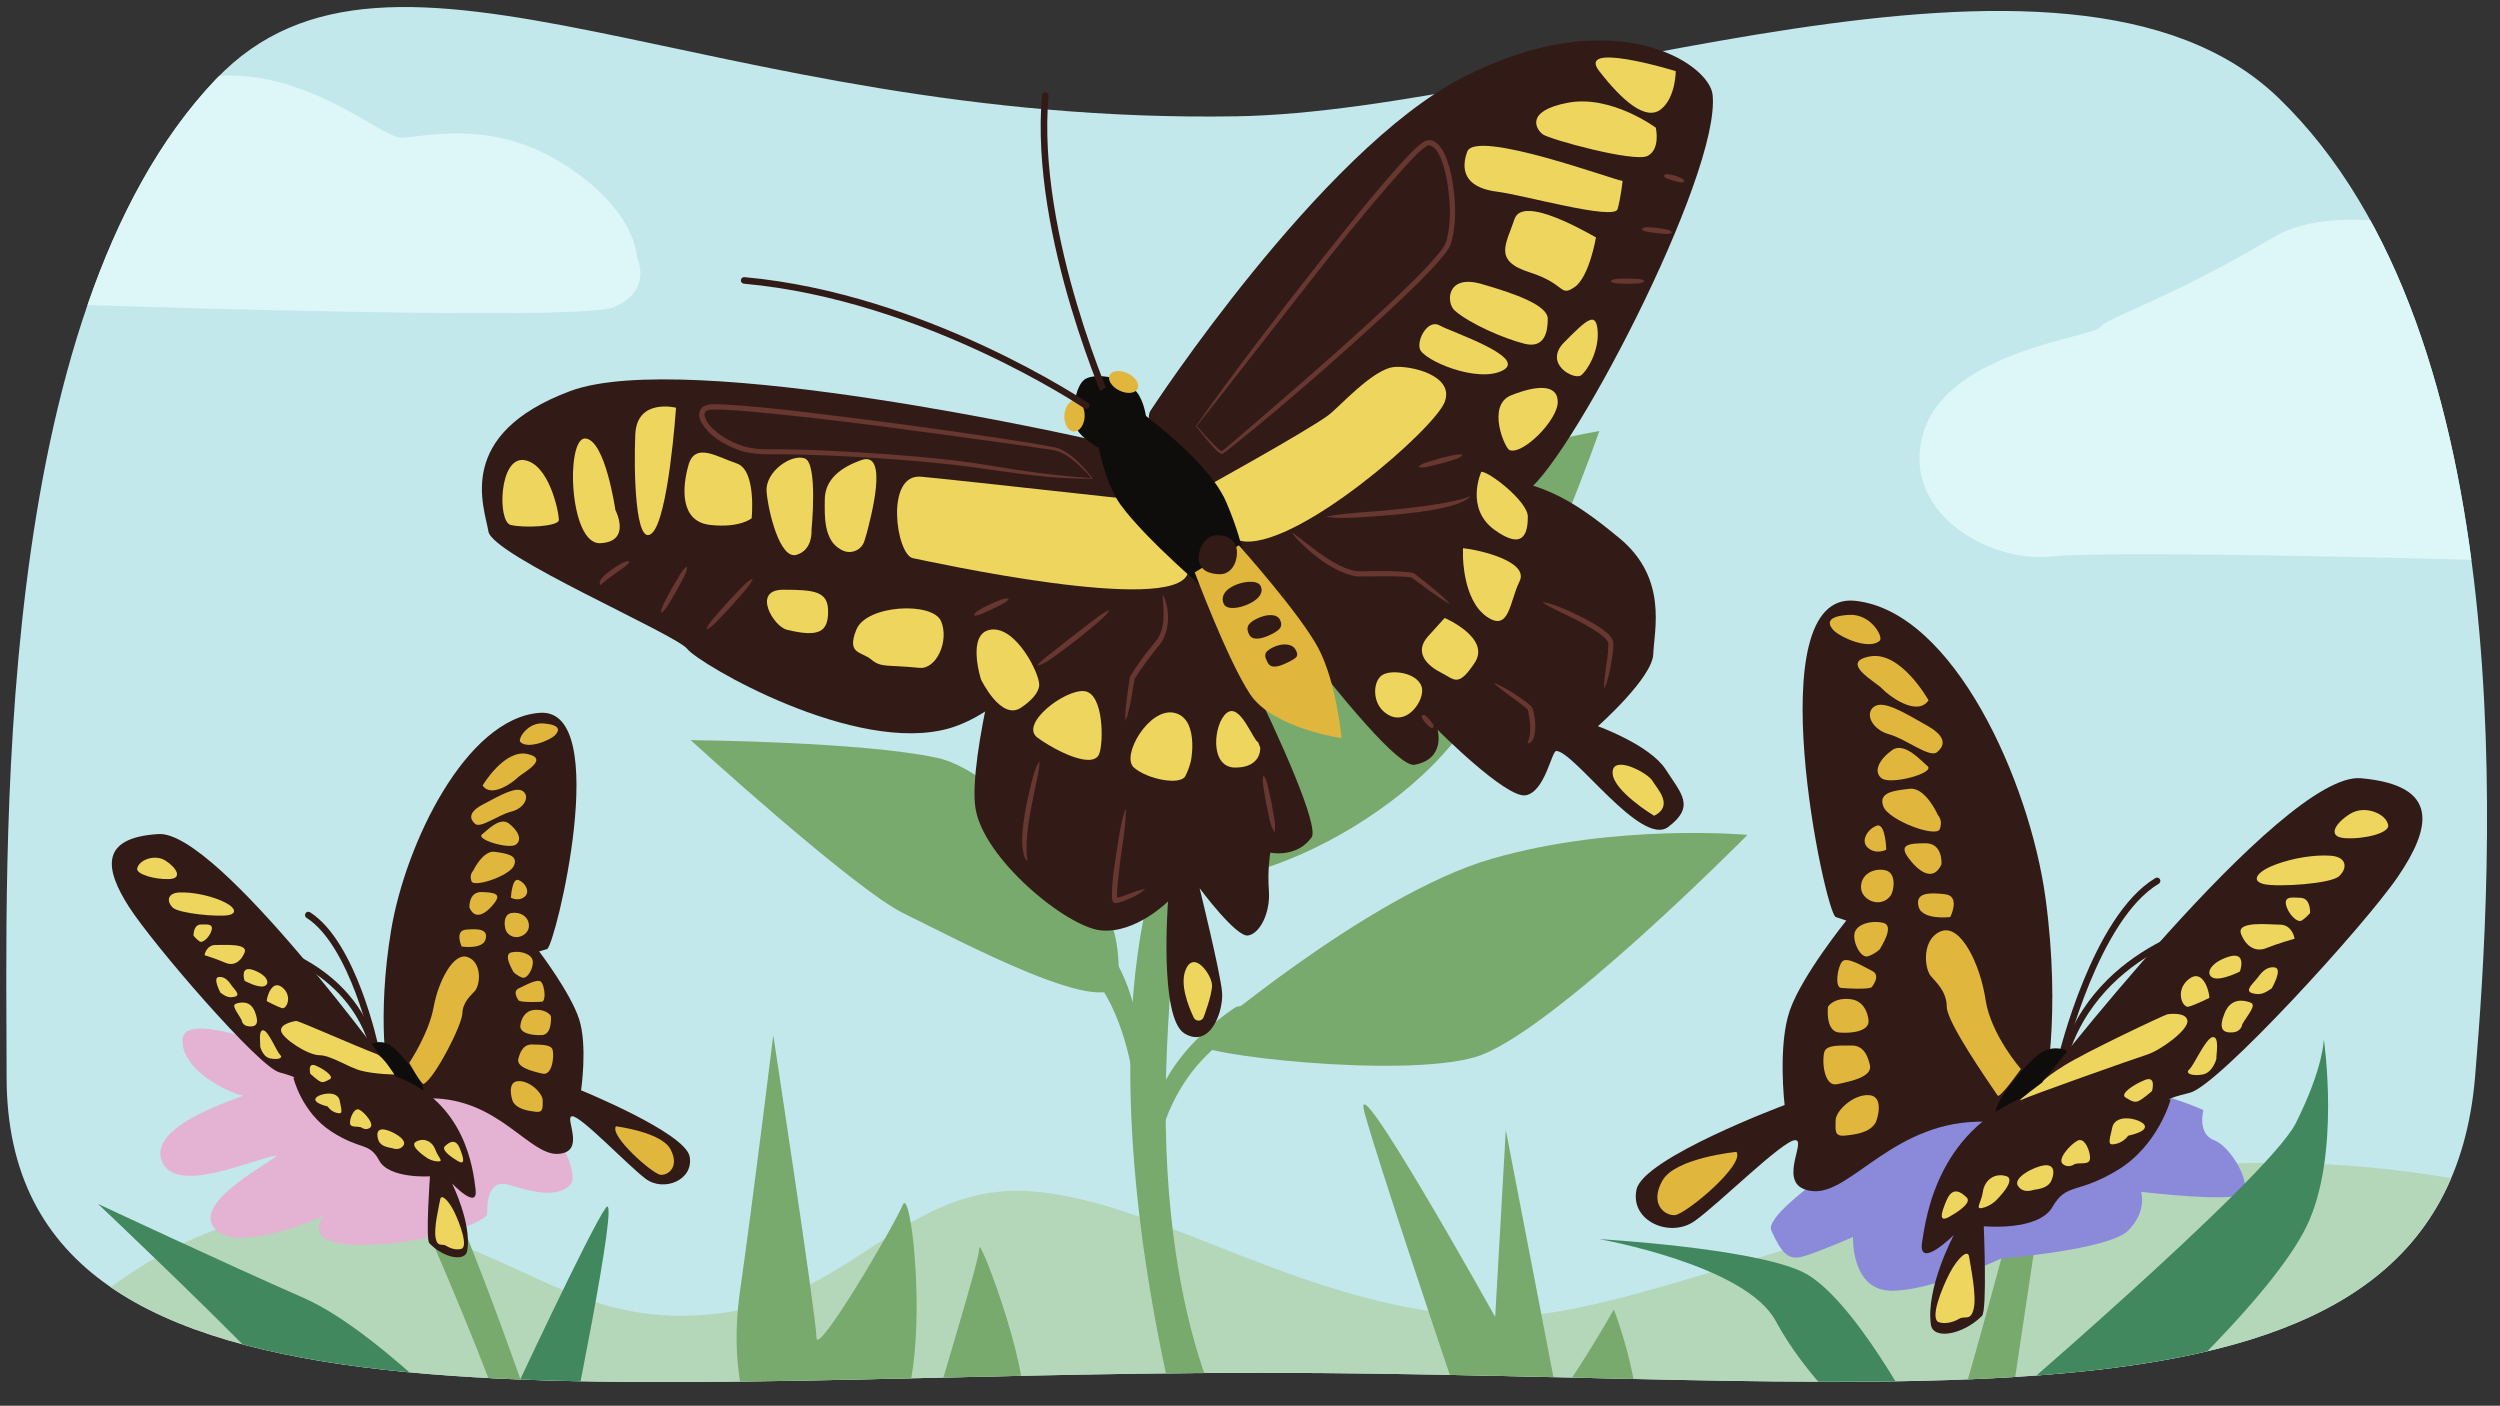 <?xml version="1.0" encoding="UTF-8"?><svg id="a" xmlns="http://www.w3.org/2000/svg" width="1140" height="641" xmlns:xlink="http://www.w3.org/1999/xlink" viewBox="0 0 1140 641"><rect x="0" y="0" width="1140" height="641" fill="#333333" stroke="none"/><defs><clipPath id="b"><path d="m1128.633,491.101c-14.823,175.595-253.972,134.905-554.926,134.905S3.012,667.32,3.012,491.101C3.012,391.977-5.013,144.705,98.507,36.094c80.515-84.476,224.289,20.923,465.347,16.944,138.949-2.294,378.929-101.232,475.191-8.346,112.207,108.272,97.778,349.399,89.588,446.409Z" fill="none"/></clipPath></defs><g clip-path="url(#b)"><rect x="-8.464" y="-12.699" width="1155.137" height="652.762" fill="#c2e8ec"/><path d="m14.582,619.068s66.695-77.305,144-65.179,100.042,51.537,165.221,45.474c65.179-6.063,87.916-60.632,147.032-56.084,59.116,4.547,126.358,55.361,210.968,57.238,84.611,1.877,246.8-99.681,443.853-61.786,197.053,37.895-66.695,156.126-127.326,153.095S14.582,619.068,14.582,619.068Z" fill="#b5d7b9"/><path d="m173.978,513.934s63.305,138.668,62.3,159.77c-1.005,21.102,14.068-7.034,14.068-7.034,0,0-44.213-132.639-60.29-148.716-16.077-16.077-16.077-4.019-16.077-4.019Z" fill="#78a96d"/><path d="m893.987,639.549c1.961-2.941,28.428-101.95,28.428-101.95l10.313-1.659-17.175,114.392-21.566-10.783Z" fill="#78a96d"/><path d="m880.263,504.269s-77.443,46.074-72.542,56.857c4.901,10.783,7.842,13.724,14.704,11.763,6.862-1.961,22.547-8.823,22.547-8.823,0,0-.98,24.507,17.645,24.507s49.995-14.704,49.995-14.704c0,0,49.015-3.921,57.837-12.744,8.823-8.823,5.882-17.645,5.882-17.645,0,0,41.172,4.901,46.074.98,4.901-3.921-4.901-21.566-12.744-24.507-7.842-2.941-4.901-13.724-4.901-13.724,0,0-30.374-14.587-66.162-11.705-35.788,2.882-58.335,9.744-58.335,9.744Z" fill="#8b89da"/><path d="m139.78,483.41s-55.715-24.621-56.522-9.469c-.807,15.151,24.224,25.567,27.454,25.567s-42.796,12.31-37.143,29.355c5.652,17.045,42.796-.947,52.485-1.894,0,1.894-38.758,20.833-28.261,33.143s50.063-5.682,50.063-5.682c0,0-12.112,13.257,16.957,13.257s57.33-10.416,57.33-14.204,0-16.098,9.69-13.257c9.69,2.841,21.802,6.629,28.261,0,6.46-6.629-19.379-52.082-42.796-54.923-23.416-2.841-46.833,4.735-46.833,4.735l-30.684-6.629Z" fill="#e4b2d3"/><path d="m171.112,477.522s-9.938-47.11-30.519-60.255" fill="none" stroke="#321b17" stroke-linecap="round" stroke-miterlimit="10" stroke-width="3"/><path d="m120.878,431.736s45.817,10.542,51.246,55.727" fill="none" stroke="#321b17" stroke-linecap="round" stroke-miterlimit="10" stroke-width="3"/><path d="m178.092,494.63c-1.727-2.442-6.278-31.271.272-70.535,6.55-39.264,34.017-96.446,67.677-99.044,33.66-2.598,7.064,106.62,3.433,107.709l-3.63,1.089s14.436,18.956,18.279,31.026c3.843,12.069.85,32.307.85,32.307,0,0,47.408,19.327,49.489,30.149,2.081,10.822-11.876,16.39-20.089,10.171-8.213-6.219-29.152-28.356-33.347-28.479-4.194-.123,6.717,16.338-6.501,17.146-13.217.807-27.073-25.254-58.101-25.329-4.682-.011-18.334-6.209-18.334-6.209Z" fill="#321b17"/><path d="m169.747,475.794s4.658-2.055,9.152,1.464c4.494,3.52,15.17,16.819,14.248,20.976-.922,4.158-11.928-5.46-13.089-5.997-15.046-6.952-10.312-16.444-10.312-16.444Z" fill="#0f0d0c"/><path d="m180.368,490.753s-81.031-112.022-108.065-110.425c-27.033,1.597-24.459,16.021-13.565,33.08,10.893,17.059,59.029,72.874,68.546,75.545,9.517,2.671,6.521,2.583,6.521,2.583,0,0,3.738,15.653,17.274,24.42,13.536,8.767,17.253,4.691,21.801,13.195,4.548,8.503,23.175,7.257,23.175,7.257,0,0-2.04,28.636-.295,30.48,6.364,6.728,16.387,8.698,17.289,3.497,2.166-12.491-6.895-30.691-6.895-30.691,0,0,11.925,12.524,10.715,2.706-1.138-9.238-4.461-39.654-36.501-51.646Z" fill="#321b17"/><path d="m186.624,484.668s8.947-13.438,11.095-25.331c2.148-11.893,9.143-25.438,15.664-22.855,6.521,2.583,5.64,12.452,3.213,15.344-1.387,1.652-5.607,4.912-5.764,10.287-.158,5.376-12.585,29.628-17.638,32.155-1.011.505-6.568-9.6-6.568-9.6Z" fill="#e1b63d"/><path d="m214.05,413.784s-.389-7.185,5.603-7.009,8.97.861,5.852,4.954c-3.119,4.093-8.652,8.713-11.455,2.055Z" fill="#e1b63d"/><path d="m215.739,397.095s4.475-9.434,9.85-8.678,10.75,1.511,8.812,6.237c-1.938,4.726-18.291,10.224-19.402,7.202-1.111-3.022.74-4.761.74-4.761Z" fill="#e1b63d"/><path d="m216.571,375.597c-.582-.615-5.076-4.135,3.453-8.667,8.529-4.532,15.442-8.514,18.568-6.031,3.125,2.483.371,7.783-5.468,9.205-5.839,1.423-14.227,7.952-16.553,5.492Z" fill="#e1b63d"/><path d="m220.081,358.164s9.884-16.648,20.411-14.346c10.527,2.302-2.454,8.696-4.516,10.827-2.062,2.131-12.07,9.41-15.895,3.519Z" fill="#e1b63d"/><path d="m237.255,338.343c-1.263-1.261,3.265-9.071,10.643-8.455,7.378.615,7.508,3.01,5.241,5.335-2.267,2.325-12.388,6.611-15.884,3.12Z" fill="#e1b63d"/><path d="m233.879,502.281c-.43-.781-2.933-9.053,2.472-9.293s11.227,5.71,11.133,8.896c-.094,3.186.435,5.592-3.348,5.083-3.783-.51-8.359-1.242-10.257-4.685Z" fill="#e1b63d"/><path d="m280.884,513.59s20.713,2.601,24.879,10.495c4.166,7.894-.95,11.929-4.539,11.624-3.589-.305-23.464-17.827-20.34-22.119Z" fill="#e1b63d"/><path d="m236.504,482.275c.369-.926,1.38-6.137,6.173-5.996s8.594.053,9.323,2.466c.729,2.413.049,11.958-4.716,10.822-4.764-1.136-12.507-2.958-10.78-7.291Z" fill="#e1b63d"/><path d="m237.298,467.513s.592-6.559,6.402-6.986c5.81-.427,7.514,2.811,7.514,2.811,0,0,.753,8.392-4.052,8.649s-10.368-.902-9.864-4.474Z" fill="#e1b63d"/><path d="m236.589,456.294s-3.278-4.082-.036-5.581c3.242-1.499,8.734-4.725,10.28-2.886,1.545,1.839,2.339,8.837.136,8.971s-8.806.339-10.38-.504Z" fill="#e1b63d"/><path d="m234.173,443.27c-.376-.808-4.959-8.117-.935-8.995,4.024-.878,9.176.668,9.681,3.871.506,3.203-2.448,8.497-4.822,7.63-2.373-.867-3.924-2.507-3.924-2.507Z" fill="#e1b63d"/><path d="m231.11,425.046c-1.271-1.743-1.963-8.029,2.055-8.708,4.018-.679,8.148,1.634,8.019,6.014-.129,4.38-6.807,7.173-10.074,2.693Z" fill="#e1b63d"/><path d="m232.97,409.358s.469-9.153,3.435-8.069,5.64,5.347,2.774,7.654-6.209.415-6.209.415Z" fill="#e1b63d"/><path d="m210.528,431.615s-3.385-7.273,2.026-7.712,10.204-.298,8.865,4.445c-1.339,4.743-10.891,3.267-10.891,3.267Z" fill="#e1b63d"/><path d="m219.826,380.476c2.032-1.525,8.035-8.134,12.142-5.024,4.107,3.11,6.381,7.361,3.314,9.662-3.066,2.301-18.522-2.337-15.456-4.639Z" fill="#e1b63d"/><path d="m135.04,465.557c1.172-.119,27.11,11.48,36.68,15.068,3.032,1.137,8.084,9.347,8.084,9.347,0,0-8.531-.092-14.779-1.642s-14.037-7.131-19.351-7.148c-5.314-.017-16.974-7.657-17.51-11.115s6.877-4.51,6.877-4.51Z" fill="#eed65e"/><path d="m121.64,456.505c.064-2.19,2.495-10.09,7.178-6.166s1.905,10.02-.275,9.358-6.903-3.192-6.903-3.192Z" fill="#eed65e"/><path d="m111.518,447.24s-2.386-7.244,4.141-4.86c6.527,2.384,7.608,6.401,4.783,7.314-2.825.913-8.923-2.454-8.923-2.454Z" fill="#eed65e"/><path d="m93.27,435.545c.241-1.388,1.538-4.737,5.134-4.632,3.595.106,15.021-.954,13.088,3.573-1.932,4.527-5.374,6.02-8.729,4.526-3.354-1.493-9.493-3.467-9.493-3.467Z" fill="#eed65e"/><path d="m88.231,426.635c.098-3.338,1.369-5.123,3.5-5.061s5.502-.598,4.804,2.419-3.992,6.261-5.488,5.306-2.816-2.664-2.816-2.664Z" fill="#eed65e"/><path d="m78.768,413.856c-2.935-2.882-2.404-6.647,3.001-6.886,5.404-.24,12.908,1.117,19.029,3.688,6.121,2.571,8.025,5.815,3.202,6.67-4.823.855-22.513-.801-25.233-3.471Z" fill="#eed65e"/><path d="m62.558,396.051c.716-3.879,7.994-6.74,12.9-3.607,4.905,3.133,8.155,8.21,1.552,8.415s-14.927-2.232-14.452-4.808Z" fill="#eed65e"/><path d="m118.636,477.141c.223-.791-.976-7.601,1.415-7.332,2.391.269,6.111,9.745,7.668,11.185,1.557,1.441-.869,2.366-4.447,1.663-3.578-.703-4.636-5.517-4.636-5.517Z" fill="#eed65e"/><path d="m110.193,465.136c-1.898-3.443-4.8-6.717-2.58-7.449,2.22-.732,6.644-1.598,8.683,3.842s.4,6.787-2.789,6.494-3.314-2.887-3.314-2.887Z" fill="#eed65e"/><path d="m100.563,452.697s-3.796-6.887-.788-7.197,4.729,2.331,5.881,3.959,4.271,4.31,1.452,5.024c-2.82.714-4.194-.123-6.544-1.786Z" fill="#eed65e"/><path d="m203.52,568.111c-1.962-1.253-4.024.878-4.888-3.73-.864-4.609,1.631-14.698,2.112-17.474.481-2.776,3.977.715,6.427,5.768,2.45,5.054,6.529,15.934,3.104,16.83s-6.756-1.394-6.756-1.394Z" fill="#eed65e"/><path d="m141.51,489.645s-1.44-5.423,2.508-3.713,8.448,5.031,6.416,6.167-3.049,1.704-4.429,1.066-4.494-3.52-4.494-3.52Z" fill="#eed65e"/><path d="m149.439,504.563c-1.786-.451-6.544-1.786-5.487-3.748,1.057-1.962,9.915-4.093,10.962,1.119,1.046,5.212,1.417,6.219-1.362,5.54-2.779-.679-4.112-2.911-4.112-2.911Z" fill="#eed65e"/><path d="m164.775,514.09c-1.78-.65-4.805.257-5.146-1.745-.341-2.003,1.826-7.718,4.381-6.248s6.803,6.577,4.759,8.111c-2.044,1.534-3.995-.117-3.995-.117Z" fill="#eed65e"/><path d="m178.763,523.532c-.993-.228-4.982-.545-6.098-3.367-1.117-2.823-.835-5.604,2.549-5.106s10.663,4.498,8.783,7.233-5.234,1.241-5.234,1.241Z" fill="#eed65e"/><path d="m194.783,528.065c-.587-.416-8.63-5.634-4.977-7.519,3.654-1.885,7.396.018,8.689,3.643,1.293,3.625,4.036,5.499,1.24,5.417s-4.952-1.54-4.952-1.54Z" fill="#eed65e"/><path d="m208.691,529.399c-1.583-.939-7.855-4.814-5.799-6.746s4.905-3.642,6.767.996c1.863,4.638,2.568,7.847-.968,5.751Z" fill="#eed65e"/><path d="m940.346,481.242s15.173-62.743,43.271-79.549" fill="none" stroke="#321b17" stroke-linecap="round" stroke-miterlimit="10" stroke-width="3"/><path d="m1009.467,421.861s-61.816,12.324-70.869,72.664" fill="none" stroke="#321b17" stroke-linecap="round" stroke-miterlimit="10" stroke-width="3"/><path d="m930.318,503.894c2.411-3.205,9.644-41.66,2.411-94.537-7.233-52.876-41.791-130.589-86.797-135.396-45.006-4.807-13.662,142.606-8.84,144.208l4.822,1.602s-20.092,24.836-25.718,40.859c-5.626,16.023-2.411,43.262-2.411,43.262,0,0-64.294,24.035-67.509,38.456s15.27,22.432,26.521,14.421c11.251-8.012,40.184-36.853,45.809-36.853,5.626,0-9.644,21.631,8.037,23.234,17.681,1.602,37.275-32.778,78.86-31.657,6.275.169,24.814-7.599,24.814-7.599Z" fill="#321b17"/><path d="m942.242,478.979s-6.162-2.938-12.323,1.602c-6.162,4.54-20.991,21.942-19.919,27.55,1.072,5.608,16.199-6.848,17.776-7.521,20.437-8.725,14.466-21.631,14.466-21.631Z" fill="#0f0d0c"/><path d="m927.42,498.608s113.001-146.935,149.166-143.73c36.165,3.205,32.147,22.432,16.877,44.865-15.27,22.432-81.975,95.338-94.834,98.542-12.859,3.205-8.84,3.205-8.84,3.205,0,0-5.626,20.83-24.11,32.046-18.484,11.216-23.306,5.608-29.736,16.824-6.429,11.216-31.343,8.813-31.343,8.813,0,0,1.607,38.456-.804,40.859-8.794,8.766-22.302,11.012-23.307,4.006-2.411-16.824,10.448-40.859,10.448-40.859,0,0-16.474,16.314-14.466,3.205,1.889-12.336,7.539-52.965,50.949-67.775Z" fill="#321b17"/><path d="m921.519,487.447s-13.704-15.6-16.115-31.623c-2.411-16.023-11.251-34.45-20.092-31.245-8.84,3.205-8.048,16.465-4.909,20.437,1.793,2.269,7.32,6.803,7.32,14.013,0,7.21,18.994,34.241,23.196,40.544,1.011,1.516,10.6-12.126,10.6-12.126Z" fill="#e1b63d"/><path d="m885.312,394.135s.804-9.614-7.233-9.614c-8.037,0-12.055.801-8.037,6.409,4.018,5.608,11.251,12.017,15.27,3.205Z" fill="#e1b63d"/><path d="m883.705,371.703s-5.626-12.819-12.859-12.017c-7.233.801-14.466,1.602-12.055,8.012,2.411,6.409,24.11,14.421,25.718,10.415,1.607-4.006-.804-6.409-.804-6.409Z" fill="#e1b63d"/><path d="m883.437,342.861c.804-.801,6.965-5.341-4.286-11.75-11.251-6.409-20.36-12.017-24.646-8.813-4.286,3.205-.804,10.415,6.965,12.551,7.769,2.136,18.752,11.216,21.967,8.012Z" fill="#e1b63d"/><path d="m879.418,319.36s-12.591-22.699-26.789-20.029c-14.198,2.671,2.947,11.75,5.626,14.688,2.679,2.938,15.806,13.086,21.163,5.341Z" fill="#e1b63d"/><path d="m857.183,292.121c1.742-1.64-4.018-12.284-13.93-11.75-9.912.534-10.18,3.739-7.233,6.943,2.947,3.205,16.341,9.347,21.163,4.807Z" fill="#e1b63d"/><path d="m855.256,511.951c.607-1.029,4.286-12.017-2.947-12.551s-15.27,7.21-15.27,11.483c0,4.273-.804,7.477,4.286,6.943,5.09-.534,11.251-1.335,13.93-5.875Z" fill="#e1b63d"/><path d="m791.818,525.258s-27.861,2.671-33.754,13.086c-5.894,10.415.804,16.023,5.626,15.756,4.822-.267,32.147-22.966,28.129-28.842Z" fill="#e1b63d"/><path d="m852.524,485.037c-.458-1.255-1.607-8.279-8.037-8.279-6.429,0-11.519-.267-12.591,2.938-1.072,3.205-.536,16.023,5.894,14.688,6.429-1.335,16.877-3.472,14.734-9.347Z" fill="#e1b63d"/><path d="m852.041,465.223s-.536-8.813-8.305-9.614c-7.769-.801-10.18,3.472-10.18,3.472,0,0-1.339,11.216,5.09,11.75s13.93-.801,13.395-5.608Z" fill="#e1b63d"/><path d="m853.433,450.216s4.554-5.341.268-7.477c-4.286-2.136-11.519-6.676-13.662-4.273-2.143,2.403-3.483,11.75-.536,12.017,2.947.267,11.787.801,13.93-.267Z" fill="#e1b63d"/><path d="m857.183,432.858c.536-1.068,6.965-10.682,1.607-12.017-5.358-1.335-12.323.534-13.127,4.807-.804,4.273,2.947,11.483,6.162,10.415,3.215-1.068,5.358-3.205,5.358-3.205Z" fill="#e1b63d"/><path d="m862.005,408.556c1.772-2.286,2.947-10.682-2.411-11.75s-10.984,1.869-10.984,7.745,8.84,9.881,13.395,4.006Z" fill="#e1b63d"/><path d="m860.13,387.459s-.268-12.284-4.286-10.949c-4.018,1.335-7.769,6.943-4.018,10.148,3.75,3.205,8.305.801,8.305.801Z" fill="#e1b63d"/><path d="m889.33,418.17s4.822-9.614-2.411-10.415c-7.233-.801-13.662-.801-12.055,5.608,1.607,6.409,14.466,4.807,14.466,4.807Z" fill="#e1b63d"/><path d="m878.882,349.27c-2.663-2.123-10.448-11.216-16.074-7.21-5.626,4.006-8.84,9.614-4.822,12.819,4.018,3.205,24.914-2.403,20.896-5.608Z" fill="#e1b63d"/><path d="m988.353,462.503c-1.339.267-36.938,17.019-47.118,23.429-10.18,6.409-9.853,7.579-9.853,7.579,0,0-12.632,9.347-9.853,8.084,5.601-2.546,51.706-18.846,57.6-20.716,5.894-1.869,18.868-11.165,18.332-15.438-.536-4.273-9.108-2.938-9.108-2.938Z" fill="#eed65e"/><path d="m1007.471,455.023c0-2.938-2.947-13.62-9.376-8.546-6.429,5.074-2.947,13.353,0,12.551s9.376-4.006,9.376-4.006Z" fill="#eed65e"/><path d="m1021.401,443.006s3.483-9.614-5.358-6.676c-8.84,2.938-10.448,8.279-6.697,9.614,3.75,1.335,12.055-2.938,12.055-2.938Z" fill="#eed65e"/><path d="m1046.315,428.051c-.268-1.869-1.875-6.409-6.697-6.409s-20.092-1.869-17.681,4.273c2.411,6.142,6.965,8.279,11.519,6.409,4.554-1.869,12.859-4.273,12.859-4.273Z" fill="#eed65e"/><path d="m1053.419,416.309c0-4.477-1.633-6.92-4.491-6.92s-7.35-1.018-6.533,3.053c.817,4.07,5.104,8.548,7.146,7.327,2.042-1.221,3.879-3.46,3.879-3.46Z" fill="#eed65e"/><path d="m1066.604,399.556c4.047-3.746,3.483-8.813-3.75-9.347s-17.342.988-25.647,4.193-10.984,7.477-4.554,8.813c6.429,1.335,30.201-.187,33.952-3.659Z" fill="#eed65e"/><path d="m1089.027,376.333c-.807-5.226-10.448-9.347-17.145-5.341-6.697,4.006-11.251,10.682-2.411,11.216,8.84.534,20.092-2.403,19.556-5.875Z" fill="#eed65e"/><path d="m1010.685,482.796c-.268-1.068,1.607-10.148-1.607-9.881-3.215.267-8.573,12.819-10.716,14.688-2.143,1.869,1.072,3.205,5.894,2.403s6.429-7.21,6.429-7.21Z" fill="#eed65e"/><path d="m1022.472,467.04c2.679-4.54,6.697-8.813,3.75-9.881-2.947-1.068-8.84-2.403-11.787,4.807-2.947,7.21-.804,9.08,3.483,8.813s4.554-3.739,4.554-3.739Z" fill="#eed65e"/><path d="m1035.867,450.75s5.358-9.08,1.339-9.614c-4.018-.534-6.429,2.938-8.037,5.074-1.607,2.136-5.894,5.608-2.143,6.676,3.75,1.068,5.626,0,8.84-2.136Z" fill="#eed65e"/><path d="m893.349,601.368c2.679-1.602,5.358,1.335,6.697-4.807,1.339-6.142-1.607-19.762-2.143-23.501-.536-3.739-5.358.801-8.84,7.477-3.483,6.676-9.376,21.097-4.822,22.432,4.554,1.335,9.108-1.602,9.108-1.602Z" fill="#eed65e"/><path d="m981.309,497.541s2.143-7.21-3.215-5.074c-5.358,2.136-11.519,6.409-8.84,8.012,2.679,1.602,4.018,2.403,5.894,1.602s6.162-4.54,6.162-4.54Z" fill="#eed65e"/><path d="m970.425,517.888c2.411-.534,8.84-2.136,7.501-4.807-1.339-2.671-13.127-5.875-14.734,1.068-1.607,6.943-2.143,8.279,1.607,7.477s5.626-3.739,5.626-3.739Z" fill="#eed65e"/><path d="m946.023,530.815c2.411-.801,6.429.534,6.965-2.136s-2.143-10.415-5.626-8.546-9.376,8.546-6.697,10.682c2.679,2.136,5.358,0,5.358,0Z" fill="#eed65e"/><path d="m927.134,542.609c1.339-.267,6.697-.534,8.305-4.273,1.607-3.739,1.339-7.477-3.215-6.943-4.554.534-14.466,5.608-12.055,9.347,2.411,3.739,6.965,1.869,6.965,1.869Z" fill="#eed65e"/><path d="m910.126,547.464c.662-.702,9.845-9.696,4.543-11.203-5.302-1.507-9.714,1.988-10.451,7.095-.736,5.107-3.844,8.298-.191,7.448s6.099-3.339,6.099-3.339Z" fill="#eed65e"/><path d="m888.794,554.901c2.159-1.196,10.716-6.142,8.037-8.813-2.679-2.671-6.429-5.074-9.108,1.068-2.679,6.142-3.75,10.415,1.072,7.745Z" fill="#eed65e"/><path d="m229.747,667.881s-54.531-59.895-91.183-75.986c-36.652-16.091-93.865-42.91-93.865-42.91,0,0,68.834,65.259,78.668,77.774,9.833,12.515,60.789,53.637,60.789,53.637l48.273-8.94-2.682-3.576Z" fill="#42885f"/><path d="m232.429,639.274s36.652-78.668,43.804-88.501c7.152-9.833-17.879,110.85-17.879,110.85l-29.5-.894,3.576-21.455Z" fill="#42885f"/><path d="m900.849,651.312s133.32-113.714,146.063-139.201c12.744-25.488,12.744-38.231,12.744-38.231,0,0,7.842,52.936-7.842,85.285-15.685,32.35-72.542,83.325-72.542,83.325l-78.423,8.823Z" fill="#42885f"/><path d="m875.362,649.352s-30.389-58.817-53.916-69.601c-23.527-10.783-92.147-14.704-92.147-14.704,0,0,66.66,11.763,80.384,37.251,13.724,25.488,36.271,45.093,36.271,45.093l29.409,1.961Z" fill="#42885f"/><path d="m504.969,418.176s-43.541-65.238-77.766-72.63-112.254-8.041-112.254-8.041c0,0,74.587,68.09,97.305,79.083,22.719,10.994,97.344,51.327,97.86,29.674.516-21.653-5.145-28.087-5.145-28.087Z" fill="#78a96d"/><path d="m545.13,475.51s78.462-67.565,135.129-83.911,116.603-10.898,116.603-10.898c0,0-90.449,91.539-124.232,101.347-33.782,9.808-128.591-1.09-127.501-6.539Z" fill="#78a96d"/><path d="m529.874,391.599s-25.064-67.565,26.154-120.962c51.218-53.398,173.271-74.103,173.271-74.103,0,0-25.064,71.924-56.667,127.501-31.603,55.577-130.77,95.898-142.758,67.565Z" fill="#78a96d"/><path d="m534.233,378.522s-45.77,78.462,5.449,282.246c9.808-4.359,25.064-1.09,25.064-1.09,0,0-38.141-52.308-32.693-179.809,5.449-127.501,28.334-115.514,28.334-115.514l-26.154,14.167Z" fill="#78a96d"/><path d="m527.694,524.549s5.449-39.231,41.411-56.667c35.962-17.436-5.449-8.718-5.449-8.718,0,0-37.052,22.885-39.231,56.667-2.18,33.782,3.269,8.718,3.269,8.718Z" fill="#78a96d"/><path d="m486.01,419.479s24.158,1.355,33.483,49.807c9.325,48.451,5.624,70.61,5.624,70.61l-5.903-19.208s1.721-74.475-41.116-90.741c-42.837-16.266,7.912-10.469,7.912-10.469Z" fill="#78a96d"/><path d="m345.024,653.931s-13.642-22.737-7.579-65.179c6.063-42.442,15.158-116.716,15.158-116.716,0,0,19.705,128.842,19.705,137.937s34.863-50.021,39.411-60.632c4.547-10.611,15.158,93.979-9.095,104.589-24.253,10.611-57.6,0-57.6,0Z" fill="#78a96d"/><path d="m666.039,641.579s-.889-2.624-2.418-7.155c-8.178-24.233-34.658-103.009-41.289-126.626-7.871-28.033,59.471,92.719,59.471,92.719l4.846-85.205s22.138,114.757,23.154,120.127,26.125-38.315,26.125-38.315c0,0,21.915,57.038,2.846,67.064-19.069,10.025-73.624-25.232-73.624-25.232l.889,2.624Z" fill="#78a96d"/><path d="m426.877,640.289c1.516-7.579,19.705-65.179,19.705-71.242s27.284,66.695,18.189,75.789c-9.095,9.095-37.895-4.547-37.895-4.547Z" fill="#78a96d"/><path d="m-24.828,137.047c6.063,0,286.484,10.611,304.674,3.032s10.611-22.737,10.611-22.737c0,0,0-21.221-33.347-42.442-33.347-21.221-63.663-12.126-74.274-12.126s-57.6-45.474-110.653-21.221C19.13,65.805-15.733,83.994-17.249,91.573c-1.516,7.579-7.579,45.474-7.579,45.474Z" fill="#ddf7f8"/><path d="m1206.372,137.047s-121.263-57.6-169.768-28.8c-48.505,28.8-75.789,36.379-78.821,40.926-3.032,4.547-68.211,10.611-80.337,46.989-12.126,36.379,28.8,60.632,57.6,57.6s192.505,1.516,192.505,1.516c0,0,36,13.263,86.021,25.389,50.021,12.126,41.684-47.747,47.747-56.842,6.063-9.095-54.947-86.779-54.947-86.779Z" fill="#ddf7f8"/></g><path d="m524.687,187.179s77.275-118.294,142.015-151.699c68.949-35.578,112.574-6.676,114.221,7.563,4.198,36.31-67.57,173.035-86.451,182.141s-131.046,4.891-145.121,2.181c-14.075-2.71-29.264-33.815-24.663-40.185Z" fill="#321b17"/><path d="m539.754,221.551s91.085,129.923,105.364,127.187c14.28-2.735,10.415-15.967,10.415-15.967,0,0,31.524,31.719,40.318,29.868,8.794-1.851,11.667-20.282,13.845-20.2,8.293.312,38.697,43.984,51.044,34.633,12.347-9.351,6.018-15.041-1.196-26.217-7.214-11.176-30.885-19.699-30.885-19.699,0,0,24.817-21.969,25.226-32.858.409-10.89,6.754-34.643-15.46-52.926-22.214-18.283-37.133-27.568-70.891-28.836-33.758-1.268-121-1.274-127.779,5.014Z" fill="#321b17"/><path d="m496.931,200.313s-183.818-41.803-236.908-21.987c-53.089,19.816-39.071,53.058-37.302,64.03,1.769,10.972,85.482,46.832,90.682,53.571,5.199,6.738,76.688,48.683,119.691,36.122,43.002-12.561,94.109-95.702,91.087-102.358-3.021-6.657-27.25-29.377-27.25-29.377Z" fill="#321b17"/><path d="m460.186,278.541s-18.871,66.903-15.375,89.936c3.497,23.032,41.556,54.321,57.325,55.797,15.769,1.475,30.499-13.239,30.499-13.239,0,0-4.183,53.278,7.551,60.262,11.733,6.984,17.833-10.235,17.071-18.988s-10.22-47.276-10.22-47.276c0,0,16.605,22.434,22.091,21.55,5.486-.884,10.21-10.522,9.489-20.363-.721-9.842.655-17.424.655-17.424,0,0,11.897,2.628,18.799-6.927,6.902-9.555-65.22-150.761-73.891-152.177-8.671-1.416-42.159,19.136-63.995,48.85Z" fill="#321b17"/><path d="m510.76,209.557s-18.226-8.318-20.159-14.934-.393-18.554,4.085-21.657,19.684-1.442,24.801,7.475,3.497,23.032,3.497,23.032l-12.224,6.084Z" fill="#0f0d0c"/><ellipse cx="512.362" cy="174.175" rx="4.359" ry="7.083" transform="translate(132.925 560.024) rotate(-64.255)" fill="#e1b63d"/><ellipse cx="489.969" cy="189.692" rx="7.083" ry="4.631" transform="translate(282.016 672.193) rotate(-87.848)" fill="#e1b63d"/><path d="m495.326,184.985s-73.381-49.649-155.98-57.115" fill="none" stroke="#321b17" stroke-linecap="round" stroke-miterlimit="10" stroke-width="3"/><path d="m507.223,187.613s-36.258-79.88-30.577-144.007" fill="none" stroke="#321b17" stroke-linecap="round" stroke-miterlimit="10" stroke-width="3"/><path d="m548.898,463.699s3.789-9.853,3.789-14.4-8.337-16.674-12.126-6.821c-2.455,6.383,1.027,15.734,3.785,21.529.957,2.011,3.877,1.815,4.552-.308h0Z" fill="#eed65e"/><path d="m754.288,371.994s-18.947-11.368-18.947-19.705,15.916,0,18.189,3.789,9.853,11.368.758,15.916Z" fill="#eed65e"/><path d="m545.109,224.689s50.241-27.691,60.632-35.347c4.8-3.537,20.175-21.003,29.937-21.979,7.579-.758,27.663,3.789,23.116,15.916-4.547,12.126-65.179,65.179-90.947,63.663-4.074-.24-27.284-7.095-22.737-22.253Z" fill="#eed65e"/><path d="m755.045,58.226s-20.463-15.158-40.168-11.368c-19.705,3.789-14.4,12.126-11.368,14.4,3.032,2.274,41.684,12.884,47.747,9.853,6.063-3.032,3.789-12.884,3.789-12.884Z" fill="#eed65e"/><path d="m764.14,32.457c-2.274-.758-45.474-13.642-34.863,0,10.611,13.642,21.221,22.737,28.042,17.432s6.821-17.432,6.821-17.432Z" fill="#eed65e"/><path d="m739.888,82.478c-3.032,0-67.074-23.874-70.863-13.263s1.516,16.674,13.642,18.189c12.126,1.516,53.432,13.263,54.947,7.958,1.516-5.305,2.274-12.884,2.274-12.884Z" fill="#eed65e"/><path d="m727.761,108.247c-3.032-1.516-33.347-19.705-37.137-8.337s-9.853,18.947,6.821,24.253c16.674,5.305,13.642,11.368,20.463,6.821,6.821-4.547,9.853-22.737,9.853-22.737Z" fill="#eed65e"/><path d="m663.34,141.594c-4.005-3.56-3.789-16.674,12.126-12.126,15.916,4.547,30.316,9.853,30.316,15.916s-1.516,13.642-10.611,11.368c-9.095-2.274-25.011-9.095-31.832-15.158Z" fill="#eed65e"/><path d="m647.424,159.026c-1.266-4.433,3.789-13.642,9.095-10.611,5.305,3.032,40.168,14.4,28.8,20.463-11.368,6.063-36.379-4.547-37.895-9.853Z" fill="#eed65e"/><path d="m720.94,171.152c-3.092,2.319-17.432-5.305-7.579-15.158,9.853-9.853,14.4-14.4,15.158-5.305.758,9.095-4.547,18.189-7.579,20.463Z" fill="#eed65e"/><path d="m688.351,205.257c-2.129-.798-10.611-20.463.758-25.011,11.368-4.547,21.221-5.305,21.221,3.032s-15.916,24.253-21.979,21.979Z" fill="#eed65e"/><path d="m675.467,215.11c3.789,0,21.221,13.642,21.221,20.463s-1.516,15.916-15.158,6.063-6.063-26.526-6.063-26.526Z" fill="#eed65e"/><path d="m667.13,249.973c7.579.758,30.316,6.063,25.768,15.158-4.547,9.095-4.547,23.495-15.158,15.916-10.611-7.579-10.611-27.284-10.611-27.284" fill="#eed65e"/><path d="m658.793,281.805s21.221,9.095,13.642,20.463-9.095,7.579-15.158,4.547c-6.063-3.032-12.884-9.095-6.063-16.674,6.821-7.579,7.579-8.337,7.579-8.337Z" fill="#eed65e"/><path d="m630.751,324.247c-5.254-4.85-4.547-14.4,0-16.674,4.547-2.274,15.158-.758,17.432,5.305,2.274,6.063-7.579,20.463-17.432,11.368Z" fill="#eed65e"/><path d="m573.719,338.457c-2.274-.758-8.147-18-14.211-13.453-6.063,4.547-8.337,25.011,3.789,25.011s11.368-9.095,11.368-9.095l-.947-2.463Z" fill="#eed65e"/><path d="m543.214,346.036s3.411-18.758-7.958-21.032c-11.368-2.274-24.253,19.705-18.189,25.011,6.063,5.305,21.221,8.337,23.495,3.789,2.274-4.547,2.653-7.768,2.653-7.768Z" fill="#eed65e"/><path d="m501.151,343.952c2.155-4.848,2.274-28.042-6.821-28.8s-29.558,15.158-21.221,21.221c8.337,6.063,25.011,14.4,28.042,7.579Z" fill="#eed65e"/><path d="m473.867,312.12c0-5.305-10.611-26.526-21.979-25.011-11.368,1.516-4.547,22.737-4.547,22.737,0,0,9.095,18.947,18.189,12.884,9.095-6.063,8.337-10.611,8.337-10.611Z" fill="#eed65e"/><path d="m419.298,304.542c-15.102-1.51-17.432,0-21.979-3.789-4.547-3.789-11.368-2.274-6.821-13.642,4.547-11.368,34.863-12.884,38.653-3.789s-2.274,21.979-9.853,21.221Z" fill="#eed65e"/><path d="m358.667,287.11c-5.928-1.482-15.916-18.189-1.516-18.189s20.463.758,20.463,9.853-3.789,12.126-18.947,8.337Z" fill="#eed65e"/><path d="m519.34,227.994c-2.274,0-82.611-9.095-99.284-10.611s-11.368,35.621-3.789,37.137,118.484,26.021,125.305,7.074-1.768-16.168-10.105-22.989c-8.337-6.821-12.126-10.611-12.126-10.611Z" fill="#eed65e"/><path d="m395.235,243.152c1.516-6.063,10.421-37.895-2.463-33.347-12.884,4.547-16.674,11.368-16.674,18.189s-.748,18.43,7.579,22.737c.167.086.331.169.494.248,3.982,1.945,8.754-.126,10.027-4.371l1.037-3.457Z" fill="#eed65e"/><path d="m370.035,241.826s3.032-30.505-3.032-32.779-18.189,6.063-17.432,15.158,6.063,31.074,13.642,28.8,6.821-11.179,6.821-11.179Z" fill="#eed65e"/><path d="m342.751,236.331s2.274-21.979-6.821-25.011c-9.095-3.032-18.947-9.853-21.979.758-3.032,10.611-3.789,25.768,9.853,27.284s18.947-3.032,18.947-3.032Z" fill="#eed65e"/><path d="m308.267,185.931s-17.811-4.547-18.568,12.126c-.758,16.674,0,51.916,7.579,45.095s10.989-57.221,10.989-57.221Z" fill="#eed65e"/><path d="m280.603,232.542s-4.547-31.832-13.642-32.589-7.579,48.505,6.821,47.747,6.821-15.158,6.821-15.158Z" fill="#eed65e"/><path d="m254.835,237.089c0-3.865-4.547-25.768-15.916-27.284s-12.126,28.042-6.063,29.558c6.063,1.516,21.979.758,21.979-2.274Z" fill="#eed65e"/><path d="m504.365,176.601s44.714,28.943,54.745,52.221c10.031,23.278,9.54,36.346,9.54,36.346l-16.58,5.92s-29.591-25.103-40.997-40.799c-11.406-15.696-13.405-49.577-13.405-49.577l6.698-4.11Z" fill="#0f0d0c"/><path d="m564.908,248.669s28.179,31.447,36.396,47.169c8.139,15.573,10.465,40.742,10.465,40.742,0,0-31.458-4.453-41.775-20.108-10.317-15.655-25.179-55.472-25.179-55.472l20.093-12.331Z" fill="#e1b63d"/><path d="m497.987,218.078c-.073-.01-.08.058-.1.019l-.12-.136c-.392-.448-1.288-1.413-1.718-1.865-4.567-4.538-9.675-9.99-16.274-10.947-6.551-1.045-16.291-2.341-22.976-3.319-38.342-5.255-76.701-10.706-115.246-14.229-3.849-.319-7.703-.619-11.54-.774-1.911-.071-3.843-.125-5.678-.018-1.353.004-2.963.519-3.088,2.045.049,3.206,3.273,6.294,5.747,8.348,5.838,4.637,13.275,7.423,20.738,7.654,19.365-.107,38.781.961,58.086,2.354,15.473,1.189,30.947,2.567,46.262,5.185,14.768,2.487,29.634,4.615,44.592,5.531,0,0,.724.038.724.038l.362.016.168.008c.013,0,.011.05.06.089h0Zm.265.127c-.214.131-.612.082-.862.096-3.636.039-7.28-.108-10.907-.292-19.387-.863-38.401-4.898-57.697-6.715-23.083-2.299-46.299-3.672-69.484-4.125-7.806-.179-15.925.73-23.353-2.305-6.475-2.52-13.085-6.44-16.4-12.814-1.065-2.12-1.093-5.302,1.277-6.701,2.743-1.592,6.298-.849,9.286-.903,11.648.591,23.215,1.936,34.788,3.222,30.277,3.549,61.998,7.78,92.167,12.335,7.661,1.187,15.316,2.34,22.95,3.821,1.416.251,2.98.666,4.293,1.371,5.234,2.752,9.282,7.236,13.025,11.708,0,0,.453.571.453.571l.224.288.112.144c.057.054.126.217.129.301h0Z" fill="#683730"/><path d="m576.327,353.777c1.38,1.928,1.638,4.073,2.15,6.169.498,2.099.92,4.212,1.353,6.324.568,4.294,2.077,8.498,1.424,12.896-.025.133-.217.173-.289.056-2.224-3.754-2.44-8.352-3.503-12.493-.388-2.12-.786-4.238-1.11-6.371-.309-2.135-.872-4.222-.313-6.526.028-.13.214-.168.288-.056h0Z" fill="#683730"/><path d="m648.672,326.045c1.157-.173,1.45.402,1.938.808.471.421.915.866,1.325,1.34.41.474.777.985,1.13,1.509.35.526.813.955.532,2.027-.028.107-.119.18-.222.192-1.102.125-1.46-.394-1.931-.815-.468-.424-.922-.86-1.333-1.333-.41-.474-.788-.976-1.138-1.503-.333-.541-.861-.913-.525-2.034.031-.105.12-.177.222-.192,0,0-.102.015,0,0Z" fill="#683730"/><path d="m530.47,271.531c2.97,6.62,3.001,14.729-.723,21.168-4.375,5.634-8.736,10.946-12.471,16.971,0,0,.147-.406.147-.406l-1.654,9.641c-.589,3.208-1.273,6.401-2.347,9.533-.027.078-.111.119-.189.093-.36-3.235.251-6.687.584-9.932,0,0,1.377-9.685,1.377-9.685l.03-.209c1.869-3.153,3.927-6.118,6.064-9.054,1.961-2.77,4.55-5.583,6.515-8.211,1.76-2.723,2.601-6.07,2.742-9.458.169-3.399-.116-6.832-.356-10.368-.03-.155.219-.239.281-.084h0Z" fill="#683730"/><path d="m589.549,243.048c8.106,5.831,15.633,12.968,25.113,16.418,2.311.839,4.661,1.198,7.068,1.021,0,0,2.553-.066,2.553-.066,5.979-.051,11.972-.121,17.935.498.911.133,2.19.213,2.922.784,5.353,4.207,10.809,8.307,15.638,13.165.118.112-.036.323-.18.232-5.933-3.402-11.239-7.561-16.648-11.614-.088-.069-.184-.139-.173-.106-1.363-.322-2.853-.357-4.28-.45-6.761-.364-13.594-.028-20.363-.059-10.17-1.036-23.597-11.761-29.792-19.615-.101-.127.074-.314.208-.208h0Z" fill="#683730"/><path d="m473.036,303.277c2.36-2.602,5.134-4.521,7.818-6.652l8.052-6.349,8.133-6.26c2.724-2.074,5.342-4.27,8.566-5.735.131-.066.281.107.187.227-2.07,2.882-4.788,4.981-7.414,7.184-2.624,2.208-5.299,4.353-7.986,6.485-2.717,2.093-5.439,4.183-8.236,6.179-2.806,1.959-5.492,4.199-8.974,5.177-.141.042-.263-.15-.146-.255h0Z" fill="#683730"/><path d="m444.186,280.586c.287-.974.898-1.459,1.482-1.926,1.85-1.176,3.802-2.18,5.774-3.111,1.315-.61,2.656-1.159,4.006-1.681,1.351-.52,2.647-1.171,4.337-.913.123.016.19.168.117.269-.953,1.415-2.295,1.936-3.575,2.6-1.282.66-2.566,1.309-3.869,1.914-2.67,1.033-5.129,2.756-8.029,3.012-.1.015-.287.007-.244-.163h0Z" fill="#683730"/><path d="m605.361,235.426c10.844-1.879,21.807-1.946,32.7-3.332,8.137-.842,16.283-1.771,24.266-3.504,2.624-.581,5.308-1.046,7.741-2.225.133-.088.304.111.185.228-6.365,6.634-38.198,8.484-48.384,9.202-5.487.266-10.974.786-16.508-.074-.157-.019-.166-.275,0-.294h0Z" fill="#683730"/><path d="m647.002,212.696c1.353-1.387,3.048-1.682,4.664-2.224,1.623-.521,3.258-1.006,4.905-1.449,1.647-.443,3.309-.831,4.975-1.2,1.666-.366,3.298-.877,5.168-.433.126.027.172.2.073.284-1.414,1.327-3.066,1.701-4.684,2.219-3.234,1.045-6.503,1.936-9.825,2.655-1.67.343-3.266.933-5.198.426-.121-.029-.167-.192-.077-.278h0Z" fill="#683730"/><path d="m545.634,194.265c.008-.061-.011-.061.027-.021l.06.069c.494.574,1.32,1.479,1.828,2.052,1.938,2.062,3.965,4.463,5.991,6.414,1.116,1.067,2.28,2.355,3.628,3.052-.015-.028-.096.028-.056-.006l.076-.075c1.575-1.216,3.138-2.557,4.689-3.863,23.44-20.141,47.793-41.007,70.301-62.057,8.431-8.036,17.115-15.99,24.473-24.999,1.092-1.403,2.279-2.951,2.8-4.656,2.614-9.181,1.86-19.154.264-28.479-.894-4.361-3.227-15.107-8.277-15.471,0,0-.128-.009-.128-.009l-.062.029c-.043.019-.075.015-.135.032l-.243.123c-3.755,2.364-6.694,5.928-9.846,9.17-23.498,26.14-44.693,54.284-66.431,81.893-9.128,11.716-19.661,25.273-28.958,36.804h0Zm-.294.006c17.972-25.5,37.269-50.512,56.546-75.027,12.173-15.311,24.305-30.707,37.451-45.23,3.267-3.365,6.362-7.206,10.506-9.718,7.722-2.822,11.235,11.733,12.236,16.946,1.692,10,2.446,20.58-.665,30.395-.718,1.659-1.824,3.221-2.943,4.612-7.514,9.147-16.243,17.082-24.796,25.184-23.021,21.209-46.558,41.867-70.943,61.496-1.684,1.296-3.281,2.679-5.08,3.871,0,0-.232.124-.232.124-.059.046-.279.042-.411.032-1.803-.657-2.826-2.277-4.136-3.54-1.978-2.188-3.854-4.441-5.691-6.741-.315-.387-1.06-1.354-1.36-1.733,0,0-.225-.29-.225-.29l-.112-.145c-.064-.091-.08-.069-.145-.236h0Z" fill="#683730"/><path d="m474.008,347.529c-.074,3.931-1.15,7.57-1.905,11.301-2.105,11.045-4.953,22.271-3.661,33.564.043.145-.175.26-.265.126-4.793-6.558-.029-26.329,1.817-34.177.965-3.706,1.753-7.472,3.732-10.895.07-.13.293-.074.282.081h0Z" fill="#683730"/><path d="m513.422,369.24c-.152,9.404-2.199,18.539-3.118,27.851-.378,4.205-1.178,8.49-.836,12.691.015.082.05.156.02.099-.024-.144-.464-.412-.708-.398,4.283-.692,8.492-3.353,13.023-4.021.144-.031.243.171.126.265-1.831,1.609-3.919,2.705-6.074,3.662-2.388.952-4.546,2.193-7.2,2.419-1.328-.106-1.549-1.586-1.608-2.558-.075-8.868,1.673-17.619,2.978-26.347.745-4.62,1.529-9.236,3.107-13.713.047-.15.297-.114.29.049h0Z" fill="#683730"/><path d="m696.615,338.772c1.889-4.613,1.164-9.952.203-14.714-.141-.58-.616-.857-1.049-1.284-4.561-3.823-9.844-6.987-14.318-11.035-.121-.099.004-.322.157-.248,2.82,1.219,5.471,2.717,8.053,4.328,2.919,1.921,5.86,3.749,8.448,6.159.301.268.717.947.837,1.354,1.207,3.372,2.517,14.772-2.186,15.695-.135.011-.222-.145-.146-.255h0Z" fill="#683730"/><path d="m703.815,274.594c4.808.869,9.151,2.938,13.52,4.917,4.358,2.02,8.653,4.195,12.711,6.95,2.21,1.671,4.648,3.241,5.589,6.139.281,2.378-.222,4.743-.49,7.088-.723,4.763-1.552,9.496-3.451,13.979-.032.076-.12.111-.196.079-.223-2.369.316-4.922.543-7.296.573-4.085,1.285-8.16,1.37-12.279-.012-.52.078-.843-.138-1.304-.827-1.757-2.943-3.253-4.605-4.427-3.818-2.649-8.052-4.833-12.272-6.979-4.236-2.148-8.641-3.907-12.689-6.595-.131-.076-.05-.31.108-.273h0Z" fill="#683730"/><path d="m313.321,258.634c-.107,2.21-1.211,3.86-2.09,5.637-.898,1.766-1.829,3.513-2.797,5.24-.969,1.726-1.987,3.424-3.022,5.113-1.038,1.687-1.946,3.447-3.712,4.726-.105.081-.272-.01-.256-.144.171-2.174,1.2-3.866,2.098-5.632.902-1.764,1.82-3.518,2.788-5.245.969-1.726,1.975-3.431,3.014-5.118,1.058-1.676,1.891-3.478,3.721-4.721.106-.076.267.012.256.144h0Z" fill="#683730"/><path d="m322.184,286.753c1.026-2.592,2.857-4.371,4.508-6.336,1.659-1.953,3.374-3.852,5.08-5.759,1.741-1.873,3.479-3.75,5.266-5.582,1.783-1.837,3.453-3.773,5.857-5.055.121-.07.279.065.218.196-1.048,2.507-2.831,4.361-4.501,6.314-1.665,1.958-3.38,3.87-5.092,5.786-1.747,1.883-3.485,3.773-5.278,5.609-1.802,1.825-3.424,3.835-5.85,5.033-.125.065-.276-.079-.208-.208h0Z" fill="#683730"/><path d="m748.73,104.31c1.222-.948,2.387-.658,3.534-.646,1.154.041,2.299.13,3.438.264,1.139.135,2.27.331,3.398.549,1.127.221,2.273.297,3.292,1.351.072.075.07.193-.005.266-1.238.79-2.405.573-3.552.512-1.143-.065-2.283-.147-3.416-.28-1.133-.134-2.261-.308-3.383-.508-1.129-.217-2.24-.19-3.306-1.213-.093-.074-.097-.221,0-.294h0Z" fill="#683730"/><path d="m734.582,128.058c1.263-.988,2.526-.832,3.789-.935,1.263-.081,2.526-.124,3.79-.124,1.263,0,2.526.058,3.79.134,1.263.08,2.526.011,3.789.925.099.069.099.224,0,.294-1.263.914-2.526.845-3.789.925-1.263.077-2.526.134-3.79.134-1.263,0-2.526-.044-3.79-.124-1.263-.103-2.526.052-3.789-.935-.095-.072-.095-.222,0-.294h0Z" fill="#683730"/><path d="m273.635,266.647c-1.063-2.558,3.652-5.583,5.363-6.968,1.189-.84,2.426-1.595,3.684-2.307,1.258-.707,2.459-1.527,4.163-1.462.096.004.17.084.167.18-.702,1.547-2.024,2.25-3.176,3.09,0,0-3.442,2.469-3.442,2.469-2.295,1.552-4.346,3.259-6.465,4.999-.068.103-.23.114-.294,0h0Z" fill="#683730"/><path d="m758.835,80.058c.792-.866,1.658-.635,2.589-.494,1.607.237,3.132.724,4.603,1.386.729.325,1.509.517,1.952,1.644.041.104-.004.222-.099.277-1.044.601-1.756.285-2.525.116-.766-.171-1.525-.354-2.268-.578-1.102-.34-2.184-.731-3.26-1.12-.353-.179-.631-.423-.993-.935-.072-.086-.074-.212,0-.294h0Z" fill="#683730"/><path d="m564.056,251.868c0,5.721-3.24,9.979-7.705,9.979s-9.726-1.606-9.726-7.326,3.872-10.484,8.337-10.484,9.095,2.111,9.095,7.832Z" fill="#321b17"/><path d="m574.822,267.151c1.369,2.747-.272,5.719-4.892,8.022-4.62,2.303-10.471,3.064-11.84.317s-.36-5.972,4.261-8.275c4.62-2.303,11.102-2.811,12.471-.064Z" fill="#321b17"/><path d="m583.635,282.563c1.369,2.747.705,4.392-3.916,6.695-4.62,2.303-8.736,2.874-10.105.126s-1.273-4.897,3.347-7.2c4.62-2.303,9.305-2.368,10.674.379Z" fill="#321b17"/><path d="m590.835,296.331c1.369,2.747,1.084,3.382-3.537,5.684-4.62,2.303-7.852,2.874-9.221.126-1.369-2.747-2.347-4.582,2.274-6.884,4.62-2.303,9.115-1.674,10.484,1.074Z" fill="#321b17"/></svg>